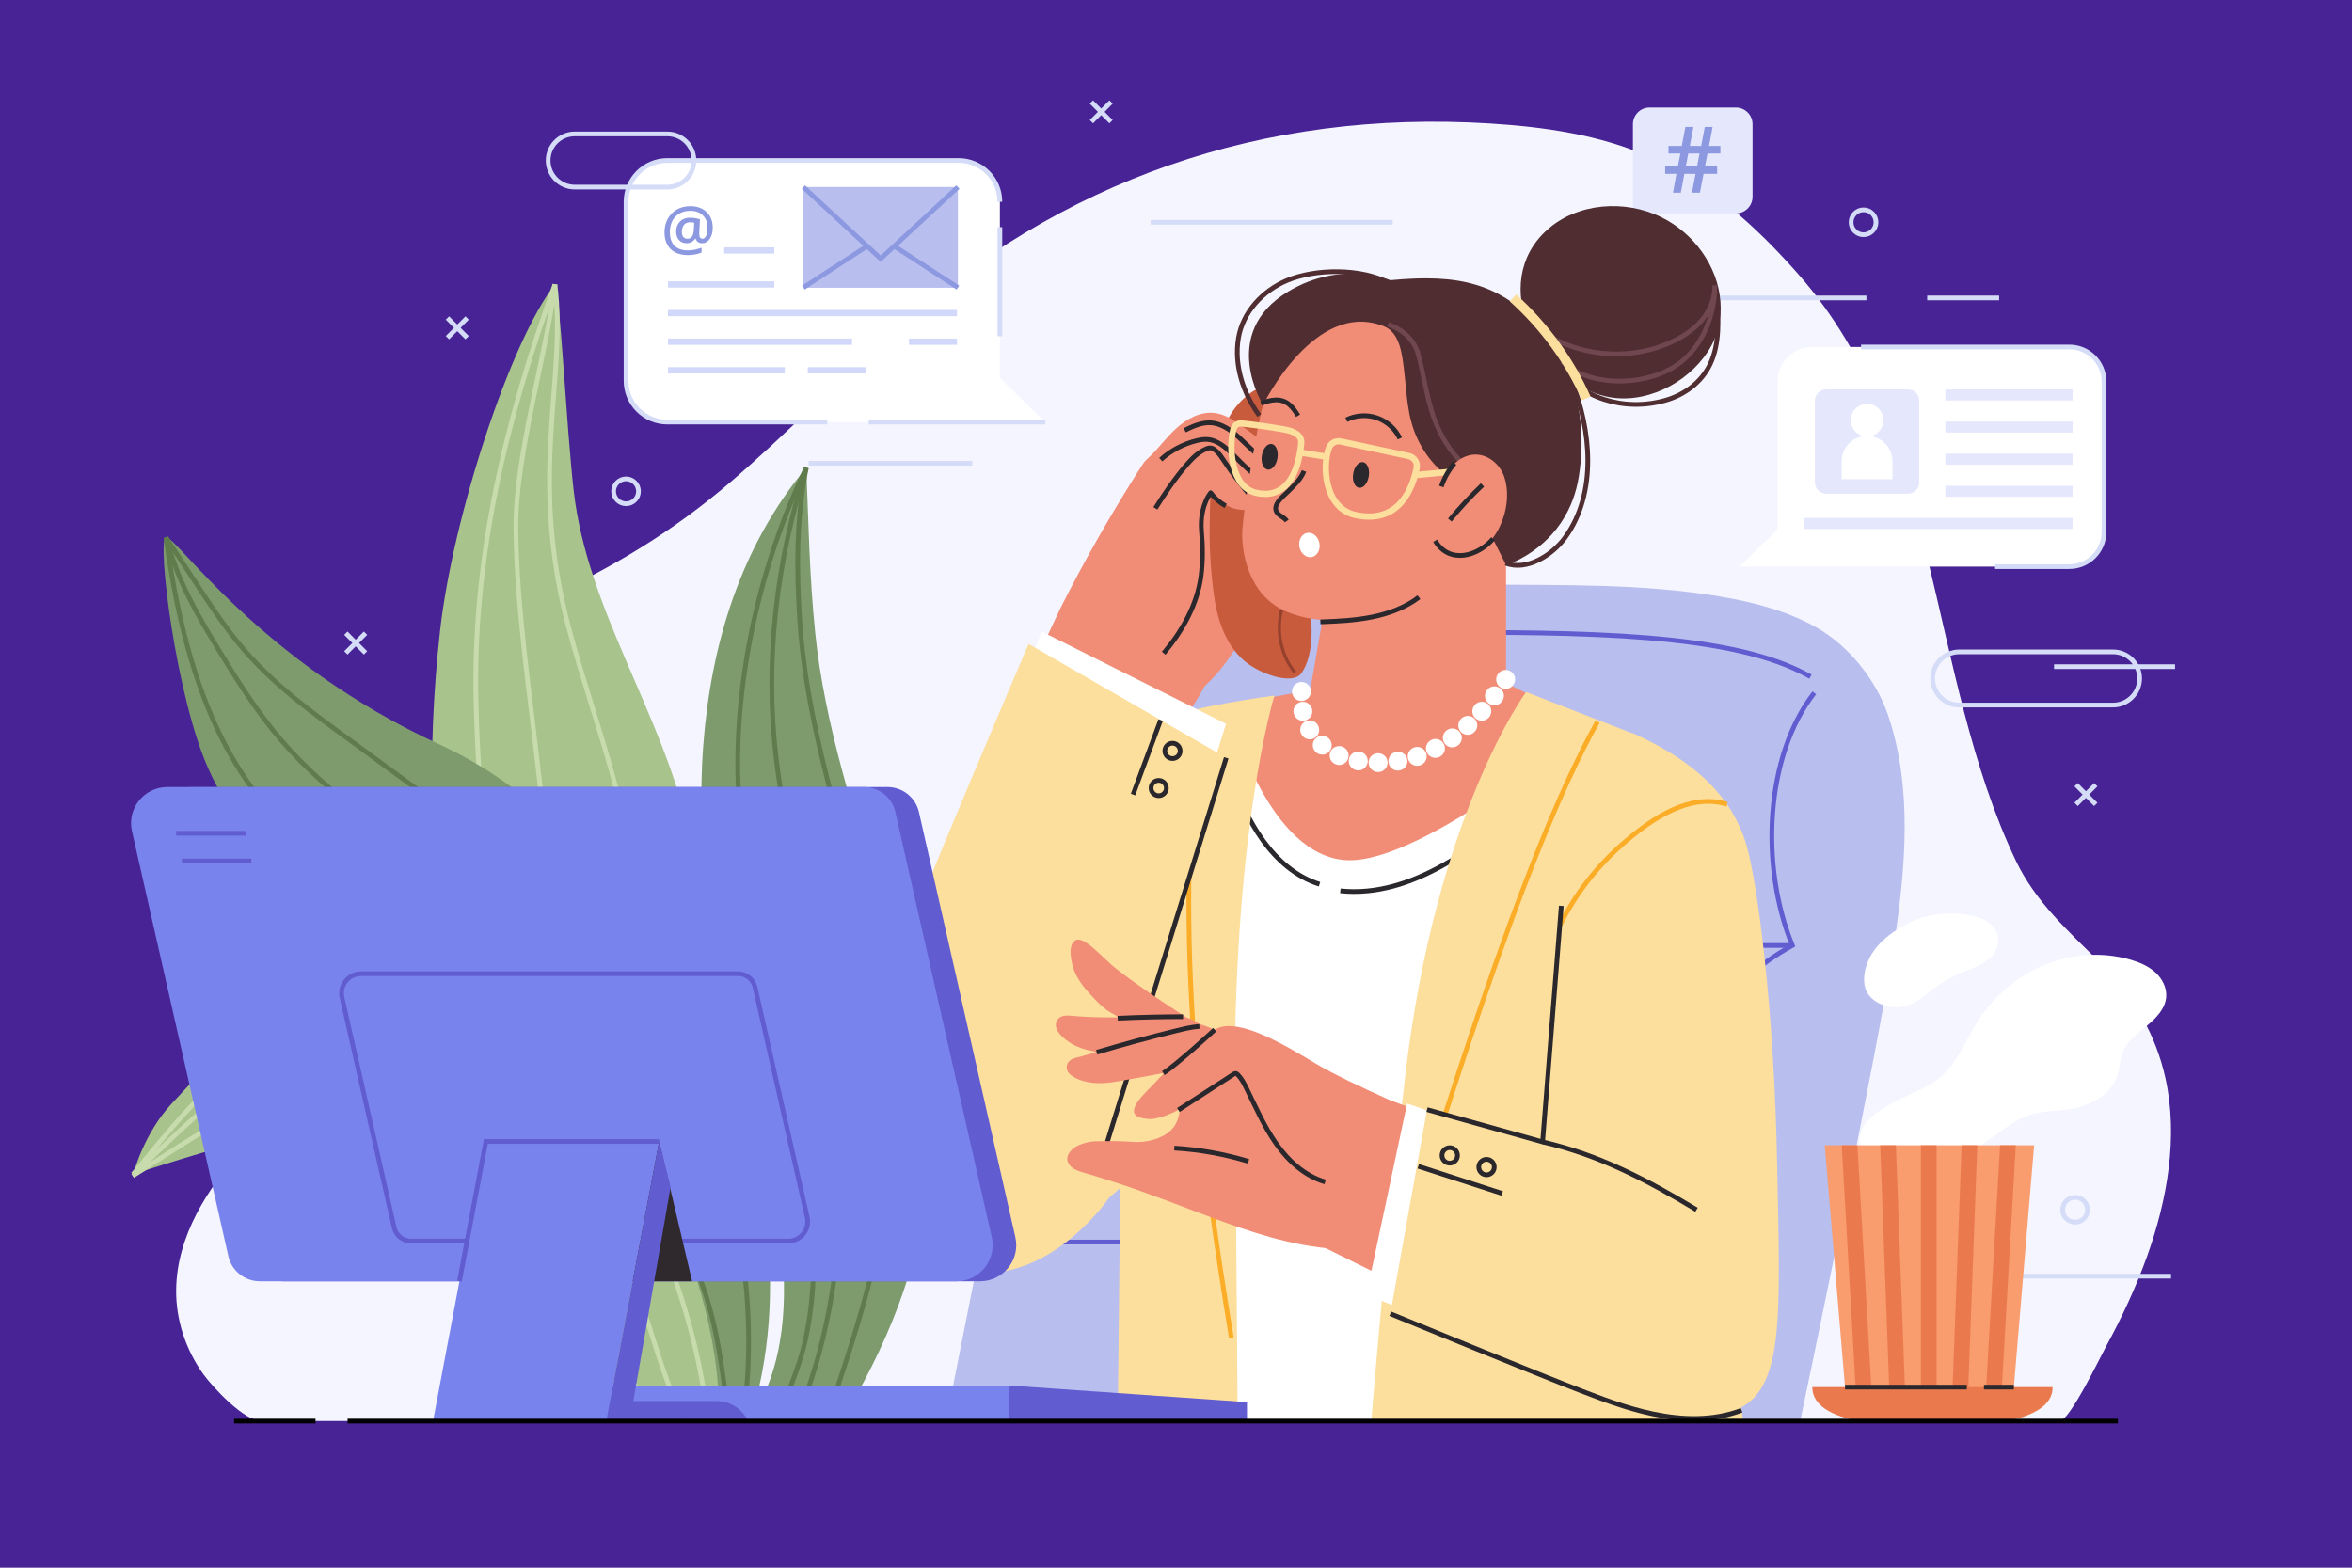 <?xml version="1.0" encoding="utf-8"?>
<!-- Generator: $$$/GeneralStr/196=Adobe Illustrator 27.6.0, SVG Export Plug-In . SVG Version: 6.00 Build 0)  -->
<svg version="1.1" xmlns="http://www.w3.org/2000/svg" xmlns:xlink="http://www.w3.org/1999/xlink" x="0px" y="0px"
	 viewBox="0 0 750 500" style="enable-background:new 0 0 750 500;" xml:space="preserve">
<style type="text/css">
	.bg{fill:#472395;}
	.st0{fill:#FFFFFF;}
	.st1{fill:#F4F5FF;}
	.st2{fill:none;stroke:#D5DCF7;stroke-width:1.5;stroke-miterlimit:10;}
	.st3{fill:#8C98E0;}
	.st4{fill:none;stroke:#D2D8F9;stroke-width:2;stroke-miterlimit:10;}
	.st5{fill:#B8BEEE;}
	.st6{fill:#B8BEEE;stroke:#8C98E0;stroke-width:1.5;stroke-miterlimit:10;}
	.st7{fill:#E5E7FC;}
	.st8{fill:#7E9B6E;}
	.st9{fill:none;stroke:#607C4D;stroke-width:1.5;stroke-miterlimit:10;}
	.st10{fill:#A8C38B;}
	.st11{fill:none;stroke:#C7DBAD;stroke-width:1.5;stroke-miterlimit:10;}
	.st12{fill:none;stroke:#625CD1;stroke-width:1.5;stroke-miterlimit:10;}
	.st13{fill:#F18C76;}
	.st14{fill:none;stroke:#2A282C;stroke-width:1.5;stroke-linejoin:round;stroke-miterlimit:10;}

		.st15{fill:none;stroke:#FFFFFF;stroke-width:6;stroke-linecap:round;stroke-linejoin:round;stroke-miterlimit:10;stroke-dasharray:0.05,6.3;}
	.st16{fill:#FCDE9D;}
	.st17{fill:none;stroke:#FBAD27;stroke-width:1.5;stroke-miterlimit:10;}
	.st18{fill:#C95B3D;}
	.st19{fill:none;stroke:#96412D;stroke-miterlimit:10;}
	.st20{fill:#4F2D31;}
	.st21{fill:none;stroke:#4F2D31;stroke-width:1.5;stroke-miterlimit:10;}
	.st22{fill:none;stroke:#70474F;stroke-width:1.5;stroke-miterlimit:10;}
	.st23{fill:none;stroke:#FCDE9D;stroke-width:3;stroke-miterlimit:10;}
	.st24{fill:#2A282C;}
	.st25{fill:none;stroke:#FCDE9D;stroke-width:2;stroke-miterlimit:10;}
	.st26{fill:#7983ED;}
	.st27{fill:#625CD1;}
	.st28{fill:#2F292D;}
	.st29{fill:#F99C6E;}
	.st30{clip-path:url(#SVGID_00000134213284767907236560000008678598277595674509_);}
	.st31{fill:none;stroke:#EA7A4E;stroke-width:5;stroke-miterlimit:10;}
	.st32{fill:#EA7A4E;}
	.st33{fill:none;stroke:#000000;stroke-width:1.5;stroke-miterlimit:10;}
</style>
<g id="BACKGROUND">
	<rect class="bg" width="750" height="500"/>
</g>
<g id="OBJECTS">
	<g>
		<path class="st1" d="M690.49,343.78c-2.95-13.18-9.59-25.6-20.91-36.84c-10.03-9.96-20.54-19.37-26.72-32.33
			c-28.59-59.93-23.54-134.83-69.23-186.94c-13.5-15.4-29.09-29.5-47.83-37.74c-15.84-6.96-33.28-9.45-50.55-10.54
			c-72.46-4.55-137.09,17.9-190.75,66.4c-17.44,15.77-33.79,32.73-51.65,48.03c-18.19,15.59-37.32,27.12-59,37.11
			c-12.5,5.76-27.9,13.99-31.16,28.6c-5.2,23.25-5.03,47.42-10.62,70.57c-8.16,33.8-32,51.88-54.35,76.15
			c-11.56,12.55-21.37,28.09-21.55,45.15c-0.1,9.63,3.1,19.22,8.75,27c2.97,4.09,12.93,14.83,18.44,14.83c1.51,0,573.03,0,573.38,0
			c3.19,0,13.1-20.62,14.87-23.87c5.03-9.21,9.48-18.76,13.03-28.64C691.06,382.86,694.7,362.58,690.49,343.78z"/>
		<g>
			<g>
				<path class="st0" d="M305.67,51.18h-92.87c-7.27,0-13.17,5.9-13.17,13.17v57.1c0,7.27,5.9,13.17,13.17,13.17h120.51
					l-14.47-14.07V64.35C318.84,57.08,312.95,51.18,305.67,51.18z"/>
				<path class="st2" d="M318.84,64.35c0-7.27-5.9-13.17-13.17-13.17h-92.87c-7.27,0-13.17,5.9-13.17,13.17v57.1
					c0,7.27,5.9,13.17,13.17,13.17h51.03"/>
				<line class="st2" x1="277" y1="134.62" x2="333.32" y2="134.62"/>
				<line class="st2" x1="318.84" y1="72.45" x2="318.84" y2="107.24"/>
				<g>
					<path class="st3" d="M227.28,72.68c0,0.6-0.07,1.2-0.21,1.78s-0.35,1.11-0.64,1.58c-0.29,0.47-0.64,0.84-1.07,1.12
						c-0.43,0.28-0.94,0.41-1.52,0.41c-0.53,0-0.98-0.14-1.33-0.43c-0.36-0.29-0.59-0.64-0.71-1.05h-0.11
						c-0.25,0.41-0.61,0.76-1.06,1.05c-0.45,0.29-1,0.43-1.64,0.43c-1.08,0-1.91-0.34-2.5-1.02c-0.58-0.68-0.88-1.57-0.88-2.68
						c0-0.86,0.18-1.63,0.54-2.29c0.36-0.66,0.87-1.19,1.52-1.57c0.65-0.38,1.43-0.57,2.33-0.57c0.59,0,1.18,0.05,1.78,0.16
						c0.59,0.1,1.06,0.22,1.41,0.34l-0.19,3.93c-0.01,0.18-0.02,0.33-0.02,0.46c0,0.13,0,0.22,0,0.27c0,0.62,0.1,1.03,0.3,1.23
						c0.2,0.21,0.43,0.31,0.69,0.31c0.36,0,0.66-0.16,0.91-0.47c0.24-0.31,0.43-0.73,0.55-1.26c0.13-0.52,0.19-1.1,0.19-1.74
						c0-1.15-0.23-2.13-0.7-2.94c-0.46-0.81-1.1-1.43-1.92-1.86c-0.81-0.43-1.74-0.64-2.79-0.64c-1.06,0-2,0.17-2.83,0.51
						c-0.82,0.34-1.52,0.81-2.08,1.43c-0.56,0.61-0.99,1.34-1.27,2.17c-0.29,0.84-0.43,1.75-0.43,2.75c0,1.23,0.22,2.28,0.66,3.14
						c0.44,0.86,1.09,1.51,1.94,1.96c0.85,0.44,1.9,0.67,3.13,0.67c0.77,0,1.54-0.08,2.3-0.25c0.77-0.17,1.46-0.37,2.08-0.61v1.54
						c-0.59,0.25-1.25,0.45-1.98,0.6c-0.73,0.15-1.52,0.23-2.36,0.23c-1.57,0-2.91-0.29-4.03-0.86c-1.12-0.57-1.97-1.4-2.56-2.48
						c-0.59-1.08-0.89-2.37-0.89-3.88c0-1.21,0.19-2.32,0.58-3.34c0.38-1.02,0.94-1.91,1.66-2.66c0.72-0.76,1.6-1.35,2.62-1.77
						s2.18-0.63,3.46-0.63c1.39,0,2.61,0.28,3.68,0.84c1.07,0.56,1.91,1.36,2.51,2.4C226.98,70.01,227.28,71.25,227.28,72.68z
						 M217.43,73.91c0,0.78,0.16,1.34,0.48,1.7c0.32,0.36,0.75,0.53,1.3,0.53c0.69,0,1.19-0.26,1.5-0.77
						c0.31-0.51,0.48-1.19,0.53-2.03l0.12-2.3c-0.17-0.04-0.36-0.08-0.59-0.11c-0.23-0.03-0.46-0.04-0.71-0.04
						c-0.64,0-1.15,0.15-1.53,0.44c-0.38,0.29-0.66,0.67-0.84,1.13C217.52,72.91,217.43,73.4,217.43,73.91z"/>
				</g>
				<line class="st4" x1="212.99" y1="90.72" x2="246.9" y2="90.72"/>
				<line class="st4" x1="230.94" y1="79.88" x2="246.9" y2="79.88"/>
				<line class="st4" x1="212.99" y1="99.85" x2="305.16" y2="99.85"/>
				<line class="st4" x1="289.86" y1="108.98" x2="305.16" y2="108.98"/>
				<line class="st4" x1="212.99" y1="108.98" x2="271.69" y2="108.98"/>
				<line class="st4" x1="212.99" y1="118.11" x2="250.25" y2="118.11"/>
				<line class="st4" x1="257.58" y1="118.11" x2="276.16" y2="118.11"/>
				<g>
					<rect x="256.19" y="59.67" class="st5" width="49.26" height="32.05"/>
					<polyline class="st6" points="256.19,91.72 280.82,75.69 305.45,91.72 					"/>
					<polyline class="st6" points="256.19,59.67 280.82,82.5 305.45,59.67 					"/>
				</g>
			</g>
			<path class="st2" d="M203.6,156.7c0,2.19-1.78,3.97-3.97,3.97c-2.19,0-3.97-1.78-3.97-3.97c0-2.19,1.78-3.97,3.97-3.97
				C201.83,152.74,203.6,154.51,203.6,156.7z"/>
			<path class="st2" d="M598.21,70.89c0,2.19-1.78,3.97-3.97,3.97c-2.19,0-3.97-1.78-3.97-3.97c0-2.19,1.78-3.97,3.97-3.97
				C596.43,66.92,598.21,68.7,598.21,70.89z"/>
			<path class="st2" d="M665.67,385.84c0,2.19-1.78,3.97-3.97,3.97c-2.19,0-3.97-1.78-3.97-3.97c0-2.19,1.78-3.97,3.97-3.97
				C663.9,381.87,665.67,383.65,665.67,385.84z"/>
			<line class="st2" x1="257.86" y1="147.76" x2="310.05" y2="147.76"/>
			<path class="st2" d="M212.8,59.67h-29.53c-4.68,0-8.48-3.8-8.48-8.48l0,0c0-4.69,3.8-8.48,8.48-8.48h29.53
				c4.69,0,8.48,3.8,8.48,8.48l0,0C221.28,55.87,217.48,59.67,212.8,59.67z"/>
			<path class="st2" d="M673.8,224.87h-49.03c-4.69,0-8.48-3.8-8.48-8.48l0,0c0-4.69,3.8-8.48,8.48-8.48h49.03
				c4.68,0,8.48,3.8,8.48,8.48l0,0C682.28,221.07,678.48,224.87,673.8,224.87z"/>
			<g>
				<line class="st2" x1="116.56" y1="201.95" x2="110.28" y2="208.23"/>
				<line class="st2" x1="110.28" y1="201.95" x2="116.56" y2="208.23"/>
			</g>
			<g>
				<line class="st2" x1="148.95" y1="101.42" x2="142.68" y2="107.7"/>
				<line class="st2" x1="142.68" y1="101.42" x2="148.95" y2="107.7"/>
			</g>
			<g>
				<line class="st2" x1="668.29" y1="250.28" x2="662.02" y2="256.56"/>
				<line class="st2" x1="662.02" y1="250.28" x2="668.29" y2="256.56"/>
			</g>
			<g>
				<g>
					<path class="st0" d="M577.88,110.66h81.98c6.11,0,11.06,4.95,11.06,11.06v47.94c0,6.11-4.95,11.06-11.06,11.06H554.67
						l12.15-11.82v-47.19C566.82,115.61,571.77,110.66,577.88,110.66z"/>
					<path class="st2" d="M593.45,110.66h66.41c6.11,0,11.06,4.95,11.06,11.06v47.94c0,6.11-4.95,11.06-11.06,11.06h-23.67"/>
				</g>
				<g>
					<path class="st7" d="M608.41,157.46h-26.1c-1.98,0-3.58-1.6-3.58-3.58v-26.1c0-1.98,1.6-3.58,3.58-3.58h26.1
						c1.98,0,3.58,1.6,3.58,3.58v26.1C612,155.86,610.39,157.46,608.41,157.46z"/>
					<g>
						<path class="st0" d="M600.57,134.02c0,2.87-2.33,5.2-5.2,5.2c-2.87,0-5.2-2.33-5.2-5.2c0-2.87,2.33-5.2,5.2-5.2
							C598.24,128.82,600.57,131.15,600.57,134.02z"/>
						<path class="st0" d="M603.47,152.84h-16.22v-5.71c0-4.48,3.63-8.11,8.11-8.11l0,0c4.48,0,8.11,3.63,8.11,8.11V152.84z"/>
					</g>
				</g>
				<rect x="620.33" y="124.2" class="st7" width="40.58" height="3.53"/>
				<rect x="620.33" y="134.45" class="st7" width="40.58" height="3.53"/>
				<rect x="620.33" y="144.69" class="st7" width="40.58" height="3.53"/>
				<rect x="620.33" y="154.94" class="st7" width="40.58" height="3.53"/>
				<rect x="575.3" y="165.18" class="st7" width="85.61" height="3.53"/>
			</g>
			<line class="st2" x1="537.03" y1="95.02" x2="595.16" y2="95.02"/>
			<line class="st2" x1="614.54" y1="95.02" x2="637.48" y2="95.02"/>
			<line class="st2" x1="366.92" y1="70.89" x2="444.1" y2="70.89"/>
			<line class="st2" x1="654.99" y1="212.62" x2="693.58" y2="212.62"/>
			<line class="st2" x1="629.99" y1="407.03" x2="692.3" y2="407.03"/>
			<g>
				<path class="st7" d="M526.03,34.29h27.49c2.95,0,5.33,2.39,5.33,5.33v23.12c0,2.95-2.39,5.33-5.33,5.33h-27.77l-5.05,5.19V39.62
					C520.7,36.68,523.08,34.29,526.03,34.29z"/>
				<g>
					<path class="st3" d="M544.49,48.95l-0.8,4.09h3.87v2.4h-4.33l-1.16,6.01h-2.55l1.16-6.01h-3.57l-1.13,6.01h-2.5l1.09-6.01
						h-3.59v-2.4h4.05l0.82-4.09h-3.8v-2.41h4.23l1.15-6.06h2.57l-1.15,6.06h3.62l1.15-6.06h2.5l-1.15,6.06h3.62v2.41H544.49z
						 M537.56,53.04h3.59l0.8-4.09h-3.59L537.56,53.04z"/>
				</g>
			</g>
			<g>
				<line class="st2" x1="354.29" y1="32.53" x2="348.02" y2="38.81"/>
				<line class="st2" x1="348.02" y1="32.53" x2="354.29" y2="38.81"/>
			</g>
		</g>
	</g>
	<g>
		<g>
			<path class="st8" d="M239.02,453.19c11.6-17.49,12.21-39.17,9.93-58.8c-2.37-20.42-8.67-40.1-13.79-59.98
				c-8.12-31.55-13.36-64.26-10.9-96.79c2.47-32.54,12.14-63.68,32.84-88.45c0.73,17.97,1.02,34.66,2.84,52.55
				c6.03,59.45,38.99,115.07,35.53,174.73c-1.55,26.74-13.55,54.68-27.42,77.1"/>
			<path class="st9" d="M257.11,149.18c-3.2,15.98-3.15,32.63-2.08,48.9c3.52,53.49,30.02,104.02,29.84,157.62
				c-0.11,33.55-10.7,66.11-21.58,97.86"/>
			<path class="st9" d="M257.11,149.18c-9.48,29.74-13.29,61.49-9.63,92.48c2.47,20.85,7.9,41.21,12.21,61.75
				c10.42,49.73,13.86,103.15-5.98,149.93"/>
			<path class="st9" d="M257.11,149.18c-14.56,30.28-22.86,66.81-21.77,100.4c0.45,14.1,2.33,28.11,4.21,42.1
				c2.99,22.27,10.79,43.36,15.1,65.38c4.45,22.74,7.25,48.59,1.91,71.42c-2.01,8.6-5.91,16.71-8.63,25.09"/>
		</g>
		<g>
			<path class="st10" d="M223.42,329.32c1.33-21.76,0.76-44.67-4.23-65.95c-8.59-36.66-31.91-69.23-36.23-106.64
				c-2.37-20.51-4.51-65.3-6-66.01c-14.04,17.72-32.59,73.92-36.66,110.66c-4.27,38.56-3.55,78.04,4.77,116.03
				c8.2,37.41,27.02,71.59,47.5,103.95c6.49,10.25,13.52,19.8,12.48,31.89h16.01c-2.82-10.37,3.54-20.23,6.89-29.46
				c3.9-10.76,6.96-21.93,7.22-33.44C235.64,368.93,222.17,349.73,223.42,329.32z"/>
			<path class="st11" d="M176.96,90.72c3.82,30.64-8.79,60.76,4.63,110.39c8.14,30.1,20.58,59.79,21.39,90.87
				c0.44,17.06-3.12,34.39,0.75,51.07c2.04,8.81,6.09,17.08,9.14,25.63c7.93,22.21,5.96,38.31,4.57,61.2
				c-0.33,5.48-1.59,17.69,0,23.36"/>
			<path class="st11" d="M210.46,453.25c-4.17-22.76-13.28-44-22.36-65.14c-9.86-22.95-18.18-46.59-24.59-70.74
				c-7.9-29.75-10.85-61.75-11.69-92.47c-1.27-46.46,9.34-90.72,25.15-134.18"/>
			<path class="st11" d="M213.62,452.79c-1.24-29.54-6.85-58.9-16.6-86.81c-3.57-10.22-7.7-20.26-10.4-30.74
				c-2.84-10.97-4.08-22.28-5.32-33.55c-2.2-20.08-7.23-34.12-9.44-54.19c-2.77-25.23-7.13-53.5-7.35-78.88
				c-0.2-23.31,9.56-54.78,12.45-77.9"/>
		</g>
		<g>
			<path class="st8" d="M224.83,327.15c-19.77-37.5-47.88-72.84-84.57-89.66c-57.59-26.4-84.43-67.05-87.36-66.12
				c-2.93,0.93,3.21,51.12,13.7,74.18c5.24,11.52,12.49,21.82,20.23,31.54c13.71,17.2,29.13,32.8,45.89,46.45
				c14.63,11.92,30.83,22.97,39.9,40.21c4.21,8,6.67,17.02,11.29,24.74c5.3,8.85,13.12,15.51,19.63,23.35
				c10.03,12.08,16.85,26.82,23.54,41.36l11.94,0.36C252.11,412.77,244.59,364.65,224.83,327.15z"/>
			<path class="st9" d="M52.9,171.37c3.06,4.67,6.13,9.35,9.19,14.02c4.94,7.53,9.89,15.09,15.71,21.83
				c12.05,13.97,27.38,23.98,41.93,34.8c24.16,17.96,49.38,34.04,69.99,57.01c36.16,40.31,55.32,98.93,47.14,154.46"/>
			<path class="st9" d="M52.9,171.37c8.24,60.1,26.48,83.02,47.83,101.84c13.04,11.49,27.79,20.71,41.52,31.33
				c13.72,10.62,26.7,23.02,34.41,38.82c6.98,14.29,9.33,30.74,17.23,44.52c4.31,7.52,10.13,13.97,15.23,20.94
				c9.39,12.83,16.39,28.88,20.51,44.39"/>
			<path class="st9" d="M53.83,174.26c3.3,11.83,9.47,22.45,15.74,32.77c6.14,10.12,12.48,20.16,20.09,29.03
				c15.35,17.9,35.21,30.31,53.87,44.01c18.66,13.71,36.97,29.73,46.76,51.75c5.62,12.64,8.14,26.68,13.74,39.32
				c5.23,11.8,13.01,22.12,18.1,33.99c6.16,14.36,8.11,30.36,9.99,46.07"/>
		</g>
		<g>
			<path class="st10" d="M229.27,452.79c0.48-27.1-9.02-53.2-19.43-77.75c-10.57-24.92-31.64-55.12-59.32-61.93
				c-16.67-4.1-34.89-3.39-51.13,2.96c-18.6,7.27-31.37,21.67-44.72,36c-8.84,9.48-12.21,22.47-12.21,22.47s28.57-9.4,39.61-11.48
				c11.34-2.15,23.3-2.51,34.68-0.47c20.94,3.77,39.15,17.36,52.73,33.92c13.58,16.55,23.09,37.71,32.51,57"/>
			<path class="st11" d="M42.46,374.53c11.46-13.97,22.86-28.53,37.93-38.6c15.31-10.23,37.48-20.56,56.32-14.98
				c18.32,5.43,34.25,14.89,46.5,29.58c23.8,28.53,38.2,65.99,42.57,102.54"/>
			<path class="st11" d="M218.47,453.62c-7.2-13.99-10.56-29.32-15.99-43.98c-5.43-14.65-13.04-28.42-21.7-41.39
				c-7.6-11.4-16.31-22.51-28.01-29.65c-15.85-9.68-35.49-9.65-52.86-4.5c-11.42,3.38-21.78,9.48-31.17,16.73
				c-9.31,7.19-17.49,15.9-26.28,23.71"/>
			<path class="st11" d="M42.28,375.05c5.08-3.22,10.16-6.44,15.23-9.67c5.97-3.79,11.98-7.59,18.49-10.33
				c5.29-2.22,10.87-3.71,16.48-4.91c7.13-1.52,14.41-2.59,21.68-2.23c16.49,0.83,31.99,9.09,43.98,20.43
				c11.99,11.35,20.8,25.63,28.33,40.32s13.91,29.96,21.85,44.43"/>
		</g>
	</g>
	<g>
		<g>
			<path class="st5" d="M301.86,452.34c0,0,14.77-74.71,22.15-110.73c6.51-31.78,13.04-63.62,22.73-94.59
				c3.18-10.18,6.78-20.4,12.96-29.13c10.31-14.56,27.08-23.72,44.52-28.02c23-5.67,46.15-3.68,69.54-3.43
				c24.86,0.26,49.89-0.34,74.49,3.78c10.8,1.81,21.6,4.58,31.1,9.98c10.09,5.75,18.83,16.55,22.65,27.71
				c7.97,23.32,5.63,49.02,2.01,72.92c-5.36,35.45-29.97,152.42-29.97,152.42"/>
			<path class="st12" d="M578.54,220.97c-15.76,20.21-17.32,55.41-7,80.57c-10.94,6.07-19.36,13.6-24.71,23.99
				c-11.14,21.63-13.6,47.35-6.75,70.61c-16.3,14.33-25.75,35.75-25.19,57.1"/>
			<line class="st12" x1="571.53" y1="301.55" x2="519.32" y2="301.55"/>
			<line class="st12" x1="503.6" y1="301.55" x2="366.16" y2="301.55"/>
			<line class="st12" x1="540.08" y1="396.14" x2="338.11" y2="396.14"/>
			<path class="st12" d="M453.22,201.67c52.13,0,99.41,0,124.09,14.16"/>
		</g>
		<g>
			<g>
				<path class="st13" d="M422.29,194.27l-4.48,25.8l-27.13,5.08c0,0,25.59,80.51,45.66,80c20.07-0.5,79.66-69.3,79.66-69.3
					l-35.76-18v-62.68"/>
				<path class="st0" d="M520.64,248.58c0.03-1.39-12.87-18.41-12.87-18.41s-53.91,45.51-78.45,44.17
					c-24.53-1.34-36.25-44.41-36.25-44.41l-27.57,14.73l1.33,208.6h161.08C527.91,453.25,520.61,249.97,520.64,248.58z"/>
				<path class="st14" d="M392.04,247.5c3.07,7.11,6.17,14.28,10.69,20.56c4.52,6.28,10.64,11.69,18.04,13.95"/>
				<path class="st14" d="M427.41,284.13c23.16,2.35,43.4-14.48,60.43-27.82"/>
				<path class="st15" d="M415,220.51c0,0-2.56,22.74,24.94,22.74c27.51,0,42.51-30.62,42.51-30.62"/>
				<path class="st16" d="M486.64,220.71c0,0-28.79,38.79-38.59,122.79c-6.56,56.21-10.77,109.75-10.77,109.75h118.6L521.81,234.4
					L486.64,220.71z"/>
				<path class="st16" d="M394.65,453.25c0,0-0.36-58.17-0.87-98.35c-1.12-89.02,12.61-133.06,12.61-133.06s-27.88,3.61-38.02,8.33
					c-23.31,10.84-31.13,29.7-40.96,49.49c-9.62,19.37-36.2,94.93-34.78,94.44c1.42-0.49,45.08,21.74,45.08,21.74l19.52-16.95
					l-0.83,74.36H394.65z"/>
				<path class="st17" d="M442.98,411c16.18-49.15,41.49-136.04,66.44-180.83"/>
				<path class="st17" d="M382.15,230.29c-7.69,69.11,0.3,134.67,10.5,196.35"/>
			</g>
			<g>
				<path class="st13" d="M381.54,222.32c0.89-2.07,2.71-3.56,4.3-5.15c6.76-6.73,11.22-15.28,15.01-23.93
					c3.5-7.99,3.63-16.15,5.12-24.59c0.32-1.79,0.72-3.56,1.05-5.35c0.08-0.44,0.15-0.91-0.06-1.31c-0.17-0.33-0.52-0.54-0.87-0.65
					c-1.45-0.45-2.94,0.52-4.03,1.57c-1.7,1.64-3.07,3.61-4.03,5.76c-1.22,2.76-1.77,5.82-3.34,8.41c-1.57,2.58-4.69,4.64-7.53,3.63
					"/>
				<g>
					<path class="st18" d="M401.01,123.97c2.26-1.17,4.75-1.84,7.37-1.76c2.33,0.07,3.73,0.52,5.53,1.97
						c3.03,2.43,4.06,8.28,4.08,12.43c0.01,2.44-0.16,4.89-0.78,7.26c-0.71,2.7-1.83,5.37-4.22,7.1c-1.66,1.2-3.19,0.64-4.33,2.19
						c-2.33,3.17-3.93,8.44-4.2,12.5c-0.35,5.07-0.09,14.72,4.65,17.96c0.91,0.62,3.29,1.85,4.33,2.23
						c2.31,0.86,3.62,4.08,3.99,6.21c0.74,4.23,2.21,16.28-2.49,22.7c-2.81,3.83-13.03,0.24-17.88-3.76
						c-9.4-7.76-10.18-21.71-11.52-32.25c-1.1-8.72-0.18-17.87,1.13-27.16c0.93-6.59,2.16-13.6,5.76-19.43
						C394.45,128.86,397.45,125.8,401.01,123.97z"/>
					<path class="st19" d="M409.11,124.94c-3.26,6.39-3.67,14.15-0.83,20.74c0.38,0.88,3.24,5.56,4.59,3.67"/>
					<path class="st19" d="M412.15,187.99c-1.34,1.14-2.18,2.74-2.79,4.37c-2.77,7.34-1.37,16.05,3.57,22.18"/>
				</g>
				<path class="st13" d="M327.48,216.48c0.38-0.33,9.79-20.78,10.74-22.66c3.81-7.54,7.8-14.98,11.98-22.32
					c3.64-6.38,7.41-12.69,11.32-18.91c0.99-1.57,1.96-3.16,2.99-4.7c0.83-1.25,2.11-2.15,3.15-3.26c2.43-2.58,4.61-5.4,7.21-7.82
					c3.38-3.14,7.82-5.64,12.4-5.1c3.61,0.43,6.73,2.66,9.65,4.82c2.9,2.15,5.8,4.3,8.7,6.46c0.48,0.36,0.99,0.75,1.18,1.32
					c0.34,0.98-0.46,2.05-1.44,2.4c-0.97,0.35-2.05,0.17-3.07-0.01c0.88,1.22,2.53,1.54,3.87,2.24c1.34,0.7,2.48,2.48,1.51,3.63
					c-0.31,0.37-0.77,0.57-1.22,0.74c-1.39,0.5-2.89,0.7-4.37,0.59c1.34,0.53,2.95,1.59,2.54,2.97c-0.39,1.33-2.22,1.41-3.6,1.22
					c-4.95-0.69-9.89-1.39-14.84-2.08c-0.33-0.01-0.49,13.44-0.48,14.65c0.07,6.1,0.46,12.17,1.27,18.23
					c0.67,5.03,1.41,10.09,1.3,15.18c-0.11,4.96-1.5,9.75-3.81,14.14c-1.23,2.34-2.58,4.61-3.99,6.84
					c-0.38,0.6-6.77,10.52-6.77,10.52S343.74,221.46,327.48,216.48z"/>
				<path class="st13" d="M373,205.09c3.79-6.12,7.87-12.29,9.33-19.23c1.12-5.35,0.27-10.81,0.52-16.2
					c0.21-4.43,1.43-8.58,3.3-12.58c1.82,1.98,3.94,3.76,6.44,4.78c2.13,0.87,4.6,0.96,6.85,0.6c0.3-0.05,0.61-0.11,0.83-0.32
					c1.01-0.96-1.72-3.58-2.31-4.21c-3.23-3.49-5.5-7.73-7.85-11.85c-0.7-1.23-1.5-2.53-2.8-3.12c-3.35-1.5-7.11,2.2-9.25,4.3
					c-1.84,1.81-3.38,3.83-4.87,5.88c-1.74,2.39-3.41,4.81-5.01,7.26"/>
				<path class="st14" d="M399.5,158.98c-3.35-3.77-6.42-7.78-9.19-11.99c-0.74-1.12-1.49-2.29-2.51-3.18
					c-1.15-1.01-1.87-1.22-3.25-0.62c-2.52,1.1-4.43,3.05-6.19,5.08c-3.72,4.3-6.9,9.07-9.94,13.86"/>
				<path class="st14" d="M390.83,161.36c-1.87-1.03-3.51-2.47-4.78-4.19c-2.52,3.36-3.29,8.13-2.93,12.23
					c0.41,4.72,0.47,9.71-0.16,14.43c-1.2,8.92-5.82,17.27-11.88,24.51"/>
				<path class="st14" d="M370.14,146.6c3.23-2.93,7.2-5.03,11.44-6.06c1.11-0.27,2.26-0.47,3.4-0.39c3.18,0.21,5.8,2.48,8.06,4.71
					c3.21,3.17,6.31,6.59,10.29,8.72"/>
				<path class="st14" d="M377.78,137.22c2.53-1.21,5.19-2.45,7.99-2.38c3.62,0.1,6.82,2.36,9.48,4.83
					c2.66,2.46,5.11,5.27,8.34,6.91"/>
				<polyline class="st0" points="323.52,223.62 332.15,201.42 390.95,230.84 381.7,260.58 				"/>
				<path class="st16" d="M353.1,364.2l37.93-122.5l-63.04-36.32c0,0-35.88,83.68-45.38,109.91c-9.5,26.23-14.47,75.98,19.25,88.47
					c29.66,10.99,51.93-21.89,51.93-21.89"/>
				<line class="st14" x1="353.1" y1="364.2" x2="391.02" y2="241.7"/>
				<line class="st14" x1="370.11" y1="229.65" x2="361.3" y2="253.42"/>
				<path class="st14" d="M376.33,239.6c-0.06,1.35-1.2,2.39-2.55,2.33c-1.35-0.06-2.39-1.2-2.33-2.55c0.06-1.35,1.2-2.39,2.55-2.33
					C375.34,237.11,376.39,238.26,376.33,239.6z"/>
				<path class="st14" d="M371.93,251.45c-0.06,1.35-1.2,2.39-2.55,2.33c-1.35-0.06-2.39-1.2-2.33-2.55
					c0.06-1.35,1.2-2.39,2.55-2.33C370.95,248.96,371.99,250.11,371.93,251.45z"/>
			</g>
			<g>
				<path class="st13" d="M443.92,98.2c-6.23-1.1-18.79,0.01-27.77,8.21c-6.49,5.93-11.87,15.72-14,25.17
					c-2.13,9.45-5.35,29.14-5.97,37.11c-0.51,6.55,1.57,21.33,14.33,26.5c16.35,6.63,35.63-0.1,46.43-9.17
					c10.79-9.07,20.22-26.95,21.83-42.31C481.04,122.18,466.8,102.23,443.92,98.2z"/>
				<g>
					<path class="st20" d="M441.4,104.11c5.06,2.06,5.74,9.16,6.33,14c0.93,7.59,0.9,14.64,4.24,21.77
						c3.18,6.79,8.68,12.68,15.7,15.29l12.58,25.05c0,0,19.68-5.82,23.22-28.32c3.36-21.36-3.78-38.33-11.86-47.09
						c-13.43-14.54-26.25-17.54-48.27-15.44c0,0-15.55-6.6-32.51,3.58c-22.38,13.43-8.06,36.22-8.06,36.22
						S419.38,95.12,441.4,104.11z"/>
					<path class="st20" d="M548.62,96.29c-0.82-11.51-8.57-21.92-18.79-26.98c-11.55-5.72-26.86-4.74-36.61,4.12
						c-18.69,16.97-3.11,47.87,18.73,52.98c12.25,2.87,25.95-3.93,32.69-14.32C547.82,107.18,549,101.7,548.62,96.29z"/>
					<path class="st21" d="M495.72,116.13c8.24,10.88,22.06,15.26,35.21,11.58c6.14-1.72,11.62-5.7,14.39-11.54
						c3.15-6.62,2.65-14.56,2.16-21.67"/>
					<path class="st21" d="M401.57,132.53c-5.14-6.99-8.12-16.03-6.66-24.72c1.4-8.32,7.79-15.1,15.41-18.32
						c9.14-3.86,23.67-3.99,32.66,0.79"/>
					<path class="st21" d="M480.12,179.62c6.77,2.66,14.97-2.67,18.94-8.14c10.37-14.27,8.31-34.53,2.06-50.12"/>
					<path class="st22" d="M494.44,107.47c11.63,6.59,26.44,7.21,38.57,1.61c3.66-1.69,7.12-3.94,9.71-7.02
						c2.59-3.08,4.25-7.06,4.06-11.08"/>
					<path class="st22" d="M498.16,115.3c8.16,7.82,24.81,8.18,35.44,1.85c8.17-4.87,12.85-15,13.14-24.25"/>
					<path class="st22" d="M442.61,103.47c4.72,1.58,8.48,4.95,9.74,9.85c1.99,7.73,2.92,16.04,6.27,23.34
						c3.23,7.05,8.59,13.49,15.85,16.23"/>
					<path class="st23" d="M482.45,95.02c10.05,9.06,18.05,20.05,23.36,32.05"/>
				</g>
				<path class="st24" d="M436.48,151.88c-0.36,2.26-1.76,3.91-3.14,3.69c-1.37-0.22-2.2-2.23-1.84-4.48
					c0.36-2.26,1.76-3.91,3.14-3.69C436.01,147.61,436.84,149.62,436.48,151.88z"/>
				<path class="st24" d="M407.36,146.09c-0.36,2.26-1.76,3.91-3.14,3.69c-1.37-0.22-2.2-2.23-1.84-4.48
					c0.36-2.26,1.76-3.91,3.14-3.69C406.89,141.82,407.72,143.83,407.36,146.09z"/>
				<path class="st14" d="M429.33,133.88c3.01-1.48,6.61-1.71,9.78-0.6c3.17,1.1,5.85,3.52,7.28,6.55"/>
				<path class="st14" d="M402.14,128.65c3.01-1.16,6.3-1.89,8.98,0.38c1.16,0.98,2.02,2.27,2.82,3.56"/>
				<g>
					<path class="st25" d="M427.54,140.81l21.66,4.63c1.76,0.38,2.89,2.09,2.54,3.85c-1.21,6.04-5.31,17.89-19.28,15.03
						c-10.29-2.1-10.85-16.06-8.65-21.54C424.4,141.3,425.98,140.47,427.54,140.81z"/>
					<path class="st25" d="M396.05,135.07c2.54,0.22,13.78,1.69,15.66,2.44c2.75,1.09,3.37,2.28,3.2,4.05
						c-0.58,6.07-3.08,18.03-14.24,15.65c-8.22-1.75-8.82-14.5-7.43-20.05C393.61,135.67,394.51,134.94,396.05,135.07z"/>
					<line class="st25" x1="414.55" y1="144.33" x2="423.04" y2="145.69"/>
					<line class="st25" x1="451.81" y1="151.48" x2="470.2" y2="149.74"/>
				</g>
				<g>
					<path class="st13" d="M459.86,154.47c1.31-4.34,4.84-8.82,9.61-9.43c4.52-0.58,8.72,2.76,10.15,6.91
						c1.96,5.69,0.72,12.49-2.24,17.61c-3.02,5.22-9.4,10.01-15.52,6.74c-2.31-1.23-4.06-3.44-4.58-6.02"/>
					<path class="st14" d="M472.73,154.68c-3.69,3.51-7.17,7.24-10.41,11.18"/>
					<path class="st14" d="M463.82,147.76c-1.87,2.16-3.31,4.7-4.21,7.41"/>
					<path class="st14" d="M457.66,172.48c4.52,7.61,13.66,4.94,18.45-0.66"/>
				</g>
				<path class="st14" d="M415.83,150.23c-0.99,2.55-3.02,4.45-4.91,6.34c-1.77,1.77-6.32,5.18-2.9,7.71
					c0.8,0.59,1.74,1.06,2.31,1.88"/>
				<path class="st0" d="M420.73,173.2c0.41,2.12-0.68,4.13-2.43,4.47c-1.76,0.34-3.52-1.1-3.94-3.23
					c-0.41-2.12,0.68-4.13,2.43-4.47C418.55,169.64,420.31,171.08,420.73,173.2z"/>
				<path class="st14" d="M421.04,198.34c5.55-0.19,11.13-0.46,16.54-1.56c5.41-1.1,10.7-3.07,14.89-6.31"/>
			</g>
			<g>
				<g>
					<path class="st13" d="M457.19,356.96c0,0-27.02-11.34-37.61-17.73c-9.68-5.83-24.06-14.45-31.27-11.31
						c-0.29,0.13-0.62,0.3-0.96,0.49c-0.41-0.17-0.81-0.34-1.22-0.5c-1.19-0.48-2.39-0.95-3.62-1.26c-0.63-0.48-1.29-0.92-2-1.28
						c-0.7-0.35-1.42-0.62-2.15-0.84c-7.81-5.01-15.97-10.54-22.16-15.34c-5.39-4.18-11.49-12.29-14.08-8.53
						c-1.23,1.78-0.63,5-0.2,6.92c0.76,3.42,2.89,6.39,5.2,8.95c1.73,1.91,3.56,3.94,5.61,5.5c1.25,0.95,2.69,1.45,3.89,2.44
						c-4.9,0.06-9.8-0.03-14.66-0.47c-1.55-0.14-3.56-0.35-4.65,1.12c-2.03,2.74,1.35,5.67,3.28,7.04c2.71,1.92,5.82,2.77,9.02,3.33
						c-2.16,0.7-4,1.26-5.28,1.56c-1.51,0.35-3.49,0.78-4.04,2.44c-1.03,3.1,3.11,4.71,5.38,5.35c4.14,1.17,8.35,0.5,12.51-0.25
						c4.39-0.79,8.77-1.55,13.14-2.41c-1.05,1.03-2.09,2.1-3.15,3.3c-1.82,2.06-10.64,9.41-4.32,11.04c1.12,0.29,3,0.53,4.13,0.3
						c3.21-0.66,5.78-1.71,8.22-3.08c-0.14,2.66-1.1,5.22-3.07,6.98c-2.94,2.62-7.76,3.78-11.69,3.49
						c-4.21-0.31-8.11-0.31-12.5-0.18c-2.06,0.06-5.64,1.11-7.07,2.59c-1.43,1.48-2.09,2.9-1.02,4.65c0.95,1.57,2.88,2.19,4.64,2.71
						c14.07,4.12,22.21,7.28,35.93,12.48c12.75,4.83,25.47,9.57,39.12,11.36c5.65,0.74,11.35,1.06,17.05,0.97"/>
					<path class="st14" d="M370.95,342.26c4.16-2.56,16.39-13.85,16.39-13.85"/>
					<path class="st14" d="M349.72,335.61c8.45-2.52,16.95-4.82,25.52-6.91c2.38-0.58,4.78-1.15,7.22-1.34"/>
					<path class="st14" d="M356.41,324.76c6.94-0.33,13.89-0.49,20.84-0.5"/>
					<path class="st14" d="M375.75,354.02c5.86-3.8,11.72-7.59,17.59-11.39c0.21-0.13,0.43-0.28,0.68-0.26
						c0.28,0.01,0.51,0.22,0.71,0.42c1.17,1.2,1.96,2.73,2.7,4.23c2.98,6.03,5.66,12.26,9.53,17.76c3.87,5.5,9.14,10.32,15.6,12.18"
						/>
					<path class="st14" d="M374.46,366.18c8.02,0.47,15.97,1.9,23.66,4.23"/>
				</g>
				<polyline class="st13" points="443.97,351.21 520.64,378.53 515.95,444.26 415.48,394.5 				"/>
				<polyline class="st0" points="469.51,359.1 448.7,351.96 435.69,412.89 461.3,423.36 				"/>
				<path class="st16" d="M497.87,288.91l-5.97,75.28l-36.85-10.3c0.07-0.32-11.71,65.1-11.71,65.1s48.76,20.02,60.7,24.54
					s31.81,12.77,48.76,6.46c16.47-6.13,14.85-29.38,13.88-79.11c-0.97-49.73-6.3-89.24-9.69-101.07
					c-5.49-19.17-21.89-29.53-36.56-36.04"/>
				<path class="st14" d="M443.34,419c0,0,48.76,20.02,60.7,24.54s32.8,13.24,51.31,6.26"/>
				<path class="st14" d="M491.9,364.2c17.86,4.07,33.25,12.11,49.09,21.64"/>
				<line class="st14" x1="452.26" y1="371.98" x2="479.01" y2="380.64"/>
				<path class="st14" d="M464.76,368.51c0,1.36-1.11,2.47-2.47,2.47c-1.36,0-2.47-1.11-2.47-2.47c0-1.36,1.11-2.47,2.47-2.47
					C463.65,366.04,464.76,367.14,464.76,368.51z"/>
				<path class="st14" d="M476.49,372.23c0,1.36-1.11,2.47-2.47,2.47c-1.36,0-2.47-1.11-2.47-2.47c0-1.36,1.11-2.47,2.47-2.47
					C475.39,369.76,476.49,370.87,476.49,372.23z"/>
				<path class="st17" d="M497.37,295.22c5.03-10.32,12.35-19.54,21.21-27.05c8.45-7.17,20.31-15.31,32.13-11.66"/>
				<polyline class="st14" points="497.87,288.91 491.9,364.2 455.05,353.9 				"/>
			</g>
		</g>
	</g>
	<g>
		<g>
			<g>
				<rect x="172.41" y="441.9" class="st26" width="149.48" height="11.34"/>
				<polygon class="st27" points="321.89,453.25 397.63,453.25 397.63,447.18 321.89,441.9 				"/>
			</g>
			<g>
				<path class="st27" d="M312.53,408.65H90.36c-4.8,0-8.96-3.32-10.02-8L49.6,265.1c-1.64-7.21,3.85-14.08,11.25-14.08h222.16
					c4.8,0,8.96,3.32,10.02,8l30.74,135.55C325.41,401.79,319.92,408.65,312.53,408.65z"/>
				<path class="st26" d="M305.01,408.65H82.84c-4.8,0-8.96-3.32-10.02-8L42.08,265.1c-1.64-7.21,3.85-14.08,11.25-14.08h222.16
					c4.8,0,8.96,3.32,10.02,8l30.74,135.55C317.89,401.79,312.4,408.65,305.01,408.65z"/>
				<path class="st12" d="M251.32,395.84H131.11c-2.6,0-4.85-1.8-5.42-4.33l-16.63-73.34c-0.89-3.9,2.08-7.62,6.08-7.62h120.21
					c2.6,0,4.85,1.8,5.42,4.33l16.63,73.34C258.29,392.12,255.32,395.84,251.32,395.84z"/>
				<polygon class="st28" points="210.18,364.06 154.93,364.06 166.19,408.65 220.7,408.65 				"/>
				<polygon class="st26" points="193.34,453.25 138.08,453.25 154.93,364.06 210.18,364.06 				"/>
				<polyline class="st12" points="210.18,364.06 154.93,364.06 146.51,408.63 				"/>
				<line class="st12" x1="78.29" y1="265.77" x2="56.16" y2="265.77"/>
				<line class="st12" x1="80.14" y1="274.58" x2="58" y2="274.58"/>
				<path class="st27" d="M228.51,446.84h-26.55l11.88-68.31l-3.66-14.47l-16.85,89.19h45.22l0,0
					C236.74,449.34,232.82,446.84,228.51,446.84z"/>
			</g>
		</g>
		<g>
			<path class="st0" d="M687.32,310.15c-0.02-0.01-0.03-0.03-0.05-0.04c-2.2-1.99-5.01-3.18-7.85-4.01
				c-9.54-2.78-20.05-1.8-29.08,2.34c-9.03,4.14-16.54,11.37-21.37,20.05c-3.81,6.85-6.28,12.9-13.25,17.22
				c-7.49,4.65-29.2,10.38-20.77,23.32c1.91,2.93,5.7,4,9.19,4.27c11.28,0.87,22.26-4.16,31.47-10.73c3.7-2.64,7.31-5.6,11.64-7
				c3.79-1.22,7.86-1.15,11.82-1.67c6.68-0.88,13.8-4.2,16.01-10.57c0.9-2.6,0.89-5.47,1.95-8.01c1.46-3.48,4.7-5.81,7.62-8.21
				c2.91-2.4,5.82-5.39,6.11-9.16C690.98,315.02,689.49,312.14,687.32,310.15z"/>
			<polygon class="st29" points="641.64,448.77 588.87,448.77 581.87,365.29 648.64,365.29 			"/>
			<g>
				<defs>
					<polygon id="SVGID_1_" points="641.64,448.77 588.87,448.77 581.87,365.29 648.64,365.29 					"/>
				</defs>
				<clipPath id="SVGID_00000003074316215715141570000015505127826055670423_">
					<use xlink:href="#SVGID_1_"  style="overflow:visible;"/>
				</clipPath>
				<g style="clip-path:url(#SVGID_00000003074316215715141570000015505127826055670423_);">
					<line class="st31" x1="589.51" y1="360.47" x2="594.86" y2="453.59"/>
					<line class="st31" x1="601.88" y1="360.47" x2="605.34" y2="453.59"/>
					<line class="st31" x1="640.56" y1="360.47" x2="635.21" y2="453.59"/>
					<line class="st31" x1="628.19" y1="360.47" x2="624.73" y2="453.59"/>
					<line class="st31" x1="615.03" y1="360.47" x2="615.03" y2="453.59"/>
				</g>
			</g>
			<path class="st32" d="M639.94,453.25c10.89-2.25,14.6-6.27,14.6-10.85h-76.64c0,4.58,3.71,8.6,14.6,10.85H639.94z"/>
			<line class="st14" x1="588.34" y1="442.4" x2="627.17" y2="442.4"/>
			<line class="st14" x1="632.64" y1="442.4" x2="642.18" y2="442.4"/>
			<path class="st0" d="M636.39,296.66c-3.82-6.49-19.09-6.62-27.02-2.65c-3.9,1.96-7.69,4.31-10.56,7.6s-4.74,7.63-4.33,11.98
				c0.42,4.45,4.39,6.99,8.51,7.53c5.67,0.75,9.12-2.22,13.3-5.57c3.94-3.15,8.22-4.96,12.85-6.8c3.48-1.38,7.48-3.84,8-7.92
				C637.34,299.27,637.09,297.85,636.39,296.66z"/>
		</g>
		<g>
			<line class="st33" x1="110.83" y1="453.25" x2="675.34" y2="453.25"/>
			<line class="st33" x1="74.66" y1="453.25" x2="100.61" y2="453.25"/>
		</g>
	</g>
</g>
</svg>
